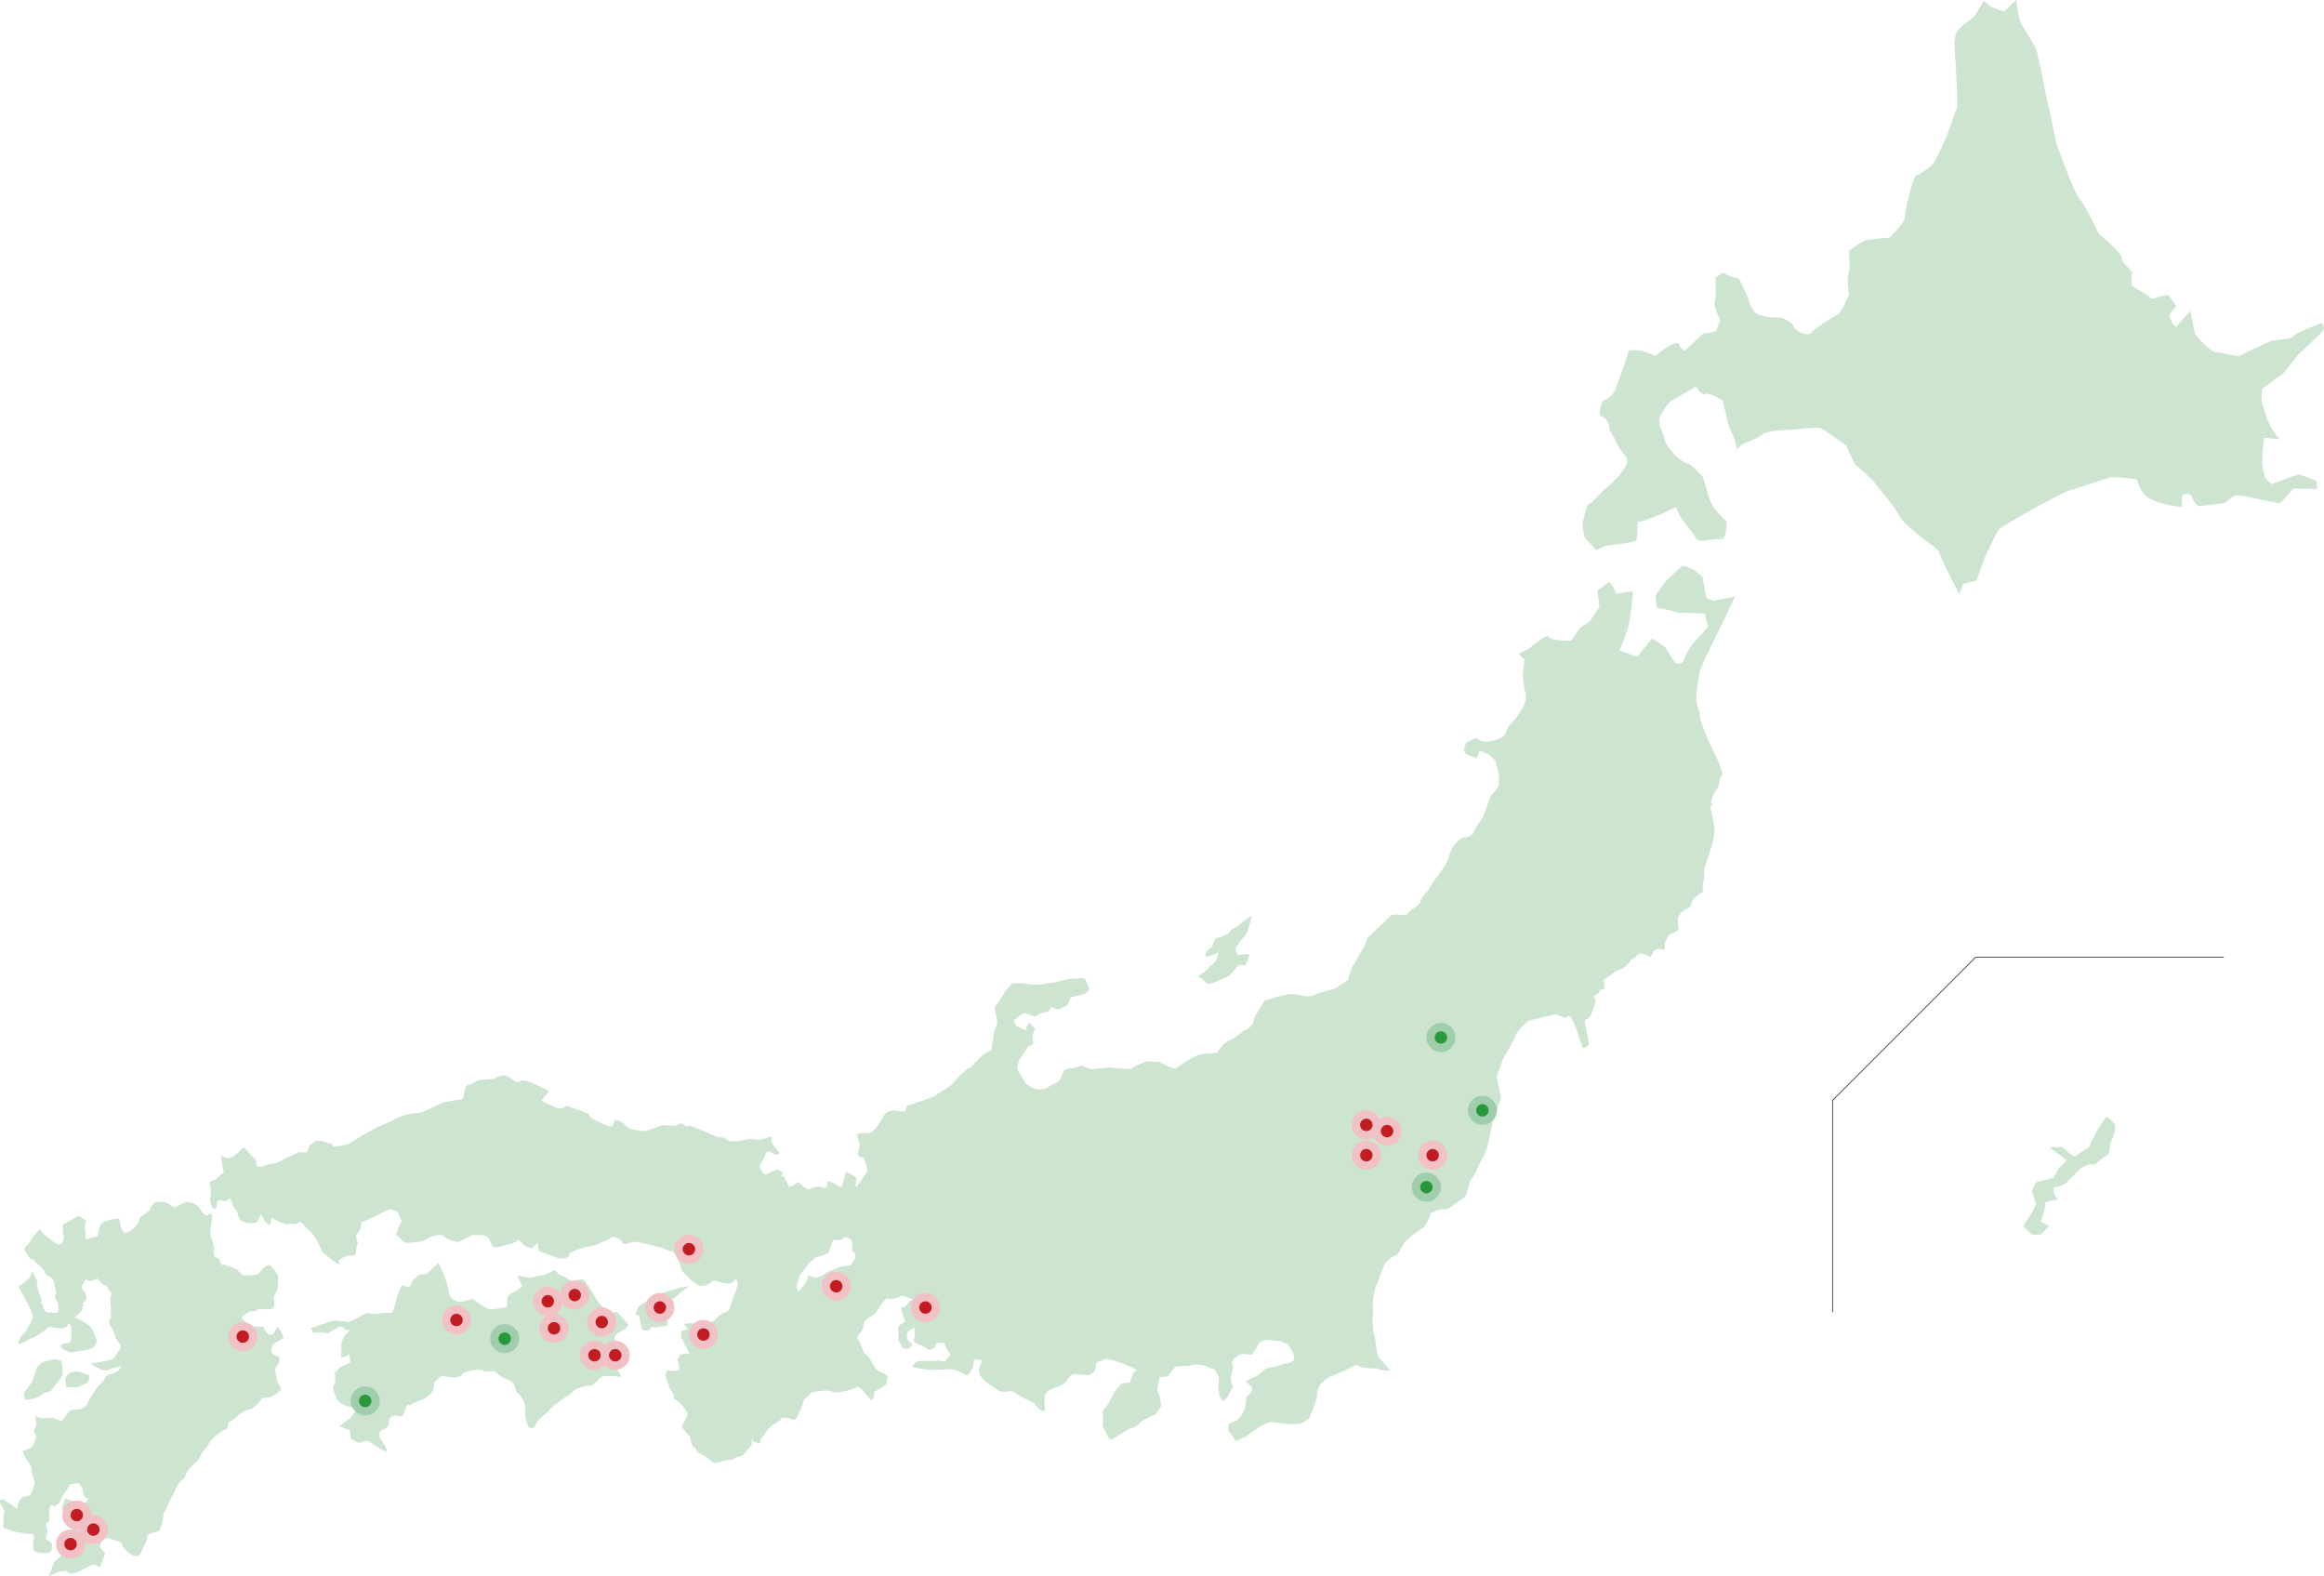 <?xml version="1.0" encoding="UTF-8"?> <svg xmlns="http://www.w3.org/2000/svg" xmlns:xlink="http://www.w3.org/1999/xlink" xmlns:svg="http://www.w3.org/2000/svg" xmlns:sodipodi="http://sodipodi.sourceforge.net/DTD/sodipodi-0.dtd" xmlns:inkscape="http://www.inkscape.org/namespaces/inkscape" id="_レイヤー_1" version="1.1" viewBox="0 0 1120 759.49"><defs><style> .st0, .st1 { fill: none; } .st2 { fill: #c11c20; } .st3 { fill: #cde4d0; fill-rule: evenodd; } .st4 { clip-path: url(#clippath-1); } .st1 { stroke: #080103; stroke-linecap: round; stroke-linejoin: round; stroke-width: .3px; } .st5 { fill: #a0cdab; } .st6 { fill: #28983b; } .st7 { clip-path: url(#clippath); } .st8 { fill: #f1c1c5; } </style><clipPath id="clippath"><rect class="st0" x="883" y="461" width="188.8" height="171.23"></rect></clipPath><clipPath id="clippath-1"><rect class="st0" x="975" y="538" width="44.39" height="56.9"></rect></clipPath></defs><g id="_グループ_996"><g id="_グループ_995"><path id="_パス_2803" class="st3" d="M1116.3,231.62l-8.49-3.09-13.29,4.78-2.78-2.93-1.54-6.34.16-5.72.77-7.41,7.41.78-3.86-5.26-2.16-4.63-2.62-8.65.16-5.72,10.51-7.72,7.11-8.96s10.18-9.63,11.74-11.12c1.56-1.49-.46-4.02-.46-4.02,0,0-13.7,5.18-13.9,6.48-.2,1.31-10.35,2.01-10.35,2.01l-16.23,7.57s-8.55-1.96-10.81-2.01c-2.27-.06-9.93-8.02-10.04-9.43s-2.01-10.35-2.01-10.35c0,0-5.28,5.45-6.49,7.26s-3.86-5.25-3.86-5.25l3.55-4.48-3.86-5.25s-4.53.49-6.33,1.54c-1.81,1.05-3.4-1.24-3.4-1.24l-7.88-4.79s-.53-4.21.16-5.72c.68-1.51-5-4.92-4.94-7.57s-11.12-11.74-11.12-11.74c0,0-6.86-14.52-9.26-16.84-2.41-2.32-10.36-24.13-11.26-27.19s-1.96-10.68-3.55-16.69c-1.59-6-4.92-26.04-6.63-29.35-1.72-3.32-6.2-9.86-7.1-12.2-.9-2.35-2.01-10.35-2.01-10.35l-5.87,5.56-6.8-2.47-2.78-2.94-4.79,7.88s-8.01,5.45-8.81,8.34c-.8,2.89-.85,4.98-.31,11.43.54,6.45,1.07,23.48,1.07,23.48l-5.56,15.29s-5.36,11.93-6.65,12.98c-1.29,1.05-5.51,4.35-7.57,4.94s-5.87,19.51-5.72,21.01-7.11,8.96-7.11,8.96c0,0-10.44.78-12.05,1.39s-7.57,4.94-7.57,4.94c0,0,.67,9.52-.31,11.43s.3,9.73.3,9.73c0,0-3.85,9.1-5.41,9.58s-11.42,6.9-12.82,8.8c-1.4,1.9-7.62-.35-8.5-3.09s-6.18-4.17-6.18-4.17c0,0-9.87.16-12.51-2.63-1.69-1.98-2.81-4.38-3.24-6.95l-4.32-9.27s-5.98-1.4-6.8-2.47-4.63,2.16-4.63,2.16c0,0,.5,9.21-.31,11.43s2.62,8.65,2.62,8.65c-.48,1.75-1.1,3.45-1.86,5.1-.73,1.2-6.33,1.54-6.33,1.54l-8.81,8.34c-1.31-.53-2.32-1.6-2.78-2.94-.9-2.35-6.33,1.54-6.33,1.54l-5.25,3.86c-2.2-.99-4.48-1.82-6.8-2.48-1.89-.33-3.81-.39-5.72-.15,0,0-5.72,17.45-7.42,20.39-1.24,1.87-3.1,3.24-5.26,3.86,0,0-2.77,6.61-.77,7.41,2.2.85,3.71,2.9,3.86,5.26.37,2.85.95,1.87,3.24,6.95,2.29,5.09,3.2,4.78,4.94,7.57s-1.27,5.85-3.09,8.49-8.81,8.34-8.81,8.34c0,0-4.39,5.35-5.87,5.56-1.48.21-2.3,6.88-3.09,8.5s.92,8.03.92,8.03l5.56,5.87,4.63-2.16s13.1-1.2,14.37-2.47.29-9.67,1.39-9.11,10.97-3.71,10.97-3.71l6.95-3.24,2.16,4.63s6.16,8.09,7.72,10.51c1.56,2.42,7.91-.18,11.43.31s3.09-8.5,3.09-8.5l-5.56-5.87c-1.47-2.12-2.56-4.47-3.24-6.95-.72-2.93-1.59-5.82-2.62-8.65,0,0-5.71-6.45-7.26-6.49s-5.21-3.01-6.18-4.17-4.27-4.38-4.94-7.57-2.35-5.17-2.62-8.65,5.41-9.58,5.41-9.58l12.21-7.1s2.88,4.51,4.48,3.55,8.49,3.09,8.49,3.09c0,0,.88,4.29,1.54,6.34s.6,4.47,2.62,8.65c1.27,2.75,2.15,5.66,2.62,8.65l2.93-2.78s7.14-2.29,9.27-4.32c2.13-2.04,10.95-2.27,14.37-2.47s12.29-1.36,13.75-.77,12.35,8.35,12.35,8.35l4.32,9.27s7.98,6.45,10.04,9.43c2.05,2.98,7.39,8.35,11.3,15.2,3.94,6.84,19.58,16.19,19.16,17.25-.45,1.07,9.84,20.71,9.84,20.71l1.85-5.1,6.33-1.54,4.35-11.9s5.24-11.49,6.65-12.97,29.69-17.46,33.68-18.53,17.27-5.72,19.62-6.33c2.36-.61,13.13.93,13.13.93,0,0,.24,2.97,3.24,6.95s14.56,6.05,16.99,6.19c2.43.14,1.31,1.22,1.24-3.4s4.64-2.16,4.64-2.16c0,0,1.93,5.51,3.86,5.25s12.05-1.39,12.05-1.39l5.26-3.86c3.07.19,6.12.66,9.11,1.39,4.61,1.18,12.51,2.63,12.51,2.63l6.49-7.26,11.43.31-.47-4.01h.01Z"></path><path id="_パス_2804" class="st3" d="M821.02,424.32c.8-1.3-.36-4.3.78-7.41s4.95-13.59,4.48-17.61c-.46-4.02-2.01-10.35-2.01-10.35,0,0,1.78-2.24.62-1.7-1.16.54,1.32-6.26,2.47-6.8,1.16-.54,1.11-5.7,2.47-6.8,1.36-1.1-4.79-13.29-4.79-13.29l-2.16-4.64s-3.81-9.14-3.71-10.97-1.02-3.95-1.54-6.33.71-11.48,1.55-14.83,9.12-19.77,9.12-19.77l7.88-16.37-10.35,2.01-3.4-1.24-2.01-10.35-4.48-3.55-5.1-1.86-8.81,8.34-4.17,6.19s.32,7.21,1.54,6.33c1.23-.88,9.17,2.24,10.81,2.01,1.64-.23,11.43.31,11.43.31l1.54,6.33-6.49,7.26c-2.11,2.28-3.74,4.96-4.79,7.88-1.24,4.15-4.63,2.16-4.63,2.16l-4.94-7.57-6.18-4.17-7.11,8.96-8.5-3.09s3.87-9.68,4.33-11.89c.46-2.22,1.39-9.11,1.39-9.11l.77-7.41-8.03.92s-2.76-6.33-3.86-5.25c-1.69,1.37-3.44,2.66-5.26,3.86l.92,8.03s-3.5,4.96-4.17,6.18-5.26,3.86-5.26,3.86l-4.17,6.18s-10.37.05-10.81-2.01-9.89,6.02-9.89,6.02l-4.63,2.16,2.78,2.94-.77,7.41.92,8.03.59-.56-.12,4.57-1.24,3.4c-1.26,2.14-2.65,4.21-4.17,6.18-1.67,1.95-3.43,3.24-4.17,6.18s-6.6,4.01-9.27,4.32c-2.67.32-5.1-1.85-5.1-1.85l-4.63,2.16-1.24,3.4,1.08,2.32,5.1,1.85s1.32-2.73,1.24-3.4,5.1,1.85,5.1,1.85l2.78,2.94,1.54,6.33s.36,4.3-.16,5.72c-.51,1.41-3.55,4.48-3.55,4.48l-3.71,10.2s-5.15,7.11-4.79,7.88-3.89,2.76-4.63,2.16-5.46,4.42-5.87,5.56l-1.85,5.1-.62,1.7s-3.68,5.72-4.17,6.18c-1.57,1.93-2.97,4-4.17,6.18-.41,1.14-4.11,4.27-4.17,6.18s-4.86,3.68-5.87,5.56-3.91.17-8.03.93l-5.87,5.56-5.87,5.56-1.85,5.1c-1.05.25-4.71,8.54-4.79,7.88s-2.21,4.33-2.47,6.8c-.06.65-3.61,2.57-5.26,3.86-2.23,1.75-7.39,1.79-10.97,3.7-3.58,1.91-7.52-.49-11.43-.31s-12.67,3.08-12.67,3.08c0,0-5.77,8.81-5.41,9.58.36.77-1.84,4.14-3.55,4.48-1.72.34-3.7,3.14-7.57,4.94-2.57,1.08-4.66,3.05-5.87,5.56-.91,1.6-5.82.13-10.35,2.01-4.53,1.87-8.24,5.02-9.89,6.02s-7.54-3.07-8.5-3.09l-5.72-.15s-6.25,2.21-6.95,3.24-9.82-.36-11.43-.31-8.03.92-8.03.92l-5.1-1.86c-2.04.79-4.16,1.31-6.33,1.54-2.47.06-2.52,2.01-3.55,4.48s-3.18,2.34-5.26,3.86c-1.8,1.39-4.1,1.95-6.33,1.54-2.22-.35-5.26-2.37-6.18-4.17s-3.61-5.14-3.24-6.95c.26-1.18.68-2.33,1.24-3.4l4.17-6.18,2.32-1.08-.46-4.02,1.24-3.4-2.78-2.94s-1.75,2.15-1.24,3.4-5.1-1.86-5.1-1.86l-1.08-2.32,2.94-2.78,2.32-1.08,5.1,1.86c1.26-1.22,2.89-1.98,4.63-2.16,2.52-.05,2.94-2.78,2.94-2.78,0,0,2.14,1.35,3.4,1.24,1.72-.28,3.32-1.03,4.64-2.16.63-1.04,1.05-2.2,1.24-3.4,0,0,4.19-1.15,6.33-1.54,1.38-.39,2.48-1.43,2.93-2.78,0,0-1.54-3.66-2.16-4.63s-3.23-.06-5.72-.16-8.06,1.9-10.35,2.01-4.45.98-8.03.92c-3.58-.05-3.22-.67-7.42-.78-3.34-.08-4.23.48-4.2.53.01.02.07,0,.18-.07.51-.35-3,3.33-3.55,4.48s-3.32,5.57-4.17,6.18,1.2,6.21.92,8.03c-.21,1.2-.63,2.35-1.24,3.4,0,0-1.46,7.82-1.39,9.11.07,1.29-2.35,1.05-5.26,3.86s-5.18,5.89-5.87,5.56-7.9,7.44-8.81,8.34-6.58,4.13-7.57,4.94-13.29,4.78-13.29,4.78l-1.24,3.4c.19-1.58-1.7-.62-1.7-.62,0,0-3.51-1.09-5.72-.16-1.29.53-2.34,1.52-2.93,2.78-1.12,2.23-2.53,4.3-4.17,6.18-2.02,1.94-3.62,1.49-6.33,1.54s-1.9,1.56-1.24,3.4.75,2.33-.16,5.72c-.91,3.38,2.61,1.99,2.78,2.94s2.05,5,1.54,6.33-2.11,2.83-4.17,6.18-1.37-.94-1.08-2.32-3.55-2.73-4.48-3.55c-.93-.82-1.48,5.43-2.47,6.8s-1.85-.58-5.1-1.86c-3.25-1.28-1.24,2.57-2.93,2.78s-1.86-1.5-5.72-.16c-.85.27-1.69.59-2.5.97l.18.11s-.53.09-.18-.11c-.82-.5-4.2-2.61-4.3-3.45-.12-.95-3.61,2.15-4.64,2.16-1.02.01-1.98-5.86-3.86-5.26-.11.04-.21.1-.31.18.24-.66.55-1.29.92-1.88,0,0-2.47-1.73-3.4-1.24s-3.48,1.57-4.63,2.16-1.86-1.33-2.78-2.94,1.39-3.71,2.47-6.8c1.08-3.09,3.44.71,5.72.16s-.78-2.55-2.16-4.64c-.81-1.18-.99-2.68-.46-4.02,0,0-4.44,1.25-6.33,1.54s-2.65-.85-5.72-.15c-2.62.69-5.33,1-8.03.92l-1.7-.62c-.03-.93-3.4-1.77-3.4-1.24s-14.93-6.71-15.29-5.57c-.36,1.14-2.46-1.43-3.4-1.24l-2.32,1.08s-4.61.25-5.72-.16-6.12,2.16-8.65,2.62-5.2-.36-7.42-.77c-2.21-.42-3.33-3.43-6.18-4.17-2.85-.75-1.65,2.04-2.93,2.78s-5.64-1.8-8.5-3.09c-2.86-1.29-2.78-2.94-2.78-2.94l-10.2-3.71s-.59-.23-2.32,1.08-10.2-3.71-10.2-3.71l3.55-4.48s-11.91-6.72-13.59-4.95c-1.68,1.77-4.62-1.51-6.8-2.48s-6.33,1.54-6.33,1.54c0,0-7.95.38-8.03.92s-3.35,1.86-4.63,2.16-1.63,6.7-2.47,6.8c-1.35.08-2.69.23-4.02.46-1.48.32-5.18.9-6.33,1.54-1.16.64-9.27,4.32-9.27,4.32l-4.02.46c-2.17.23-4.3.75-6.33,1.54-2.58,1.16-7.24,3.67-9.27,4.32s-11.87,6.38-14.52,8.18c-1.83,1.25-6.07,1.73-8.52,1.91-.03-1.21-1.33-2.29-1.21-1.6.14.82-4.34-2.35-7.41-.78s-3.05,3.14-3.56,4.48c-.5,1.34-4.02.46-4.02.46-1.48.85-3.03,1.58-4.63,2.16-1.67.47-4.61,2.73-6.95,3.24s-2.68.22-6.33,1.54-2.78-2.94-2.78-2.94c-1.95-1.86-3.81-3.82-5.56-5.87-.76-1.2-2.41,1.87-5.25,3.86s-4.63.41-5.72-.15.92,8.03.92,8.03c-.28-.28-3.52,3.64-5.25,3.86s-1.88.66-1.24,3.4c.35,1.9.3,3.84-.16,5.72-.07.94.91,4.85,2.16,4.64,1.25-.22.98-1.89,1.24-3.4s2.62-.37,4.02-.46c1.4-.09,1.36-1.47,2.32-1.08.96.39.48,2.7,2.16,4.64s.93,1.93,2.16,4.63,5.25,2.59,6.8,2.47c.88-.04,1.72-.43,2.32-1.08l1.24-3.4s2.71,5.24,3.86,5.25,1.24-3.4,1.24-3.4c0,0,6.64,3.74,8.5,3.09s2.93.57,4.02-.46,2.32-.29,3.4,1.24,4.44,3.4,6.64,8.19,2.16,4.63,2.16,4.63l4.48,3.55c.8.68,1.66,1.28,2.58,1.78.99.44,1.52.92.82-.54-.7-1.46,1.99-2.09,2.94-2.78.94-.69,2.02-.42,4.02-.46s.7-3.36,1.86-5.1-1.88-3.28.16-5.72c2.04-2.43,1.6-3.55,1.85-5.1,0,0,5.95-2.59,6.95-3.24s6.95-3.24,6.95-3.24l3.4,1.24,2.16,4.63s-3.47,6.26-2.47,6.8,2.94,3.28,4.48,3.55,8.51-.66,8.03-.93c-.05-.03-.1-.05-.15-.07.91-.04,1.78-.4,2.46-1.01,1.77-1.27,5.81-1.95,6.35-1.72.63.09,1.21.37,1.68.79,1.97,1.47,4.34,2.34,6.8,2.47,1.18-.13,3.57-1.82,4.64-2.16.8-.29,1.58-.65,2.32-1.08,0,0,4.84.01,5.72.16s1.99,1.09,2.78,2.94,1.1,3.05,2.78,2.93,4.97-1.5,6.34-1.54,4.63-2.16,4.63-2.16l2.78,2.93,3.4,1.24,2.93-2.78.46,4.02s4.43,1.53,8.5,3.09,6.55-.62,6.33-1.54,4.01-2.45,6.95-3.24c2.94-.8,4.16-.64,6.33-1.54,2.18-.9,4.77-2.06,6.95-3.24,2.18-1.19,5.1,1.86,5.1,1.86.71,2.66,3.35.27,5.72.15s12.51,2.63,12.51,2.63l6.8,2.47c1.42,2.14,2.51,4.49,3.24,6.95.69,3.12,3.24,4.16,3.86,5.25s3.52,2.61,4.48,3.55,5.2.2,6.33-1.54c1.13-1.74,4.44.48,7.42.77s3.13-.99,4.63-2.16l1.08,2.32s-1.29,3.34-1.86,5.1-1.55,4.05-2.47,6.8-2.1.54-5.26,3.86c-3.15,3.32-3.95,2.14-6.95,3.24-1.86.64-3.89.59-5.72-.16l-4.02.46c.59.94,1.29,1.81,2.07,2.59l-3.31.81s-.3,3.93.46,4.02.2.83,1.08,2.32c.88,1.49,2.98,5.05,2.16,4.64s-4.02.46-4.02.46c0,0-2.15,2.01-1.24,3.4s.46,4.02.46,4.02c-1.32.29-2.67.44-4.02.46-1.37-.1-1.65-1.18-2.32,1.08s1.82,5.68,1.54,6.34,2.78,3.57,2.16,4.63,2.78,2.94,2.78,2.94c0,0,3.31,3.69,3.86,5.25.55,1.57-2.82,5.67-2.47,6.8s3.83,4.07,3.86,5.25,1.11,4.73,2.16,4.64.16,1.83,2.78,2.93c2.62,1.11,5.48,3.86,6.18,4.17s1.2.55,4.02-.46c2.82-1.02,4.04-.16,6.34-1.54s3.1-.33,4.63-2.16,3.55-4.48,3.55-4.48l.08-3.1c.45.8.7,1.26.54,1.4-.32.29,3.4,1.24,3.4,1.24,0,0,.48-2.96,1.24-3.4s1.73-2.62,3.55-4.48c1.83-1.85,4.67-2.63,5.25-3.86s3.89-.64,5.72.16,3.24-3.82,3.55-4.48c.75-1.65,1.37-3.35,1.86-5.1-.05-.48,2.28-1.44,2.94-2.78s3.06-.96,6.33-1.54c3.27-.58,4.4,1.24,7.42.78,3.02-.46,7.89-1.49,8.65-2.62.76-1.13,3.5,2.37,4.48,3.55s2.63,2.73,2.78,2.94,1.61-2.16,1.24-3.4,3.69-2.43,5.26-3.86c1.56-1.43.26-2.31,1.24-3.4.98-1.09-3.26-3.09-4.48-3.55-1.22-.46-1.96-2.07-3.86-5.26s-2.64-1.96-3.86-5.25-1.46-3.92-2.16-4.64.3-2.78,1.24-3.4,1.67-4.05,1.86-5.1,5.26-3.86,5.26-3.86c1.28-2.14,2.67-4.2,4.17-6.18.83-.74,1.73-1.68,2.32-1.08s4.02-.46,4.02-.46l2.32-1.08,5.1,1.86c-1.13.75-2.13,1.69-2.93,2.78-.89,1.43-1.62.86-2.32,1.08s1.14,5.26,1.54,6.33-2.32,1.73-2.93,2.78.15,4.4-.16,5.72,1.95,4.15,2.16,4.63,2.55,1.14,4.02-.46c1.47-1.6-1.94-2.54-2.16-4.64-.12-1.26.34-2.51,1.24-3.4.82-.26,1.6-.62,2.32-1.08.5-.47.55,3.89-.16,5.72-.7,1.82,3.53,2.09,6.18,4.17,2.65,2.08,4.65-1.25,4.63-2.16s4.02-.46,4.02-.46c.42,1.67,1.15,3.24,2.16,4.63,1.58,2.06-.54,1.36-1.24,3.4s-3.24.03-4.02.46-8.34-.09-9.73.31c-1.4.4-2.94,2.78-2.94,2.78,3.01.62,6.05,1.09,9.11,1.39,2.46.07,7.64-.2,9.73-.3s6.8,2.47,6.8,2.47c1.33,2.12,4.71-4.16,4.17-6.18-.53-2.02,4.02-.46,4.02-.46-.28,1.18-.7,2.32-1.24,3.4-.82,1.57.46,4.02.46,4.02.84,1.06,1.77,2.04,2.78,2.93,1.28,1.04,4.08,2.68,6.18,4.17,2.09,1.49,5.76-.75,7.42.78s8.77,4.73,9.58,5.41,2.72,4.15,4.48,3.55c1.76-.59-.47-3.88.78-7.41,1.25-3.53,4.4-3.25,7.57-4.94s2.94-2.78,2.94-2.78l2.93-2.78,7.42.77s3.67-1.36,3.55-4.48,2.56-1.65,2.94-2.78,4.02-.46,4.02-.46c0,0,5.48,1.66,10.2,3.71,4.72,2.05,1.08,2.32,1.08,2.32l-1.86,5.1-4.02.46s-3.14,3.72-3.55,4.48-3.59,7.32-4.79,7.88c-1.2.56-.15,7.07-.78,7.41s2.67,5.68,3.24,6.95c.58,1.27,4.56-1.86,6.95-3.24s2.63-1.74,4.63-2.16,4.1-3.71,5.26-3.86,3.51-2.03,4.63-2.16c1.12-.13,3.55-4.48,3.55-4.48,0,0-.62-5.55-1.54-6.34-.93-.78.78-7.41.78-7.41l4.02-.46s2.33-3.56,3.55-4.48,5.84-.03,8.03-.92c2.19-.89,6.84.29,7.41.77,1.09.53,2.23.95,3.4,1.24,0,0,2.4,3.07,2.16,4.63-.16,1.9-.21,3.81-.16,5.72,0,0,.71,4.49,2.16,4.63s2.72-2.88,3.55-4.48,1.3-1.77,1.3-1.77c-.52-1.27-.9-2.59-1.15-3.95-.12-1.37,1.67-5.82.78-7.41-.9-1.6,2.51-3.82,3.55-4.48,1.05-.66,5.72.16,5.72.16l.93-1.31c1.62-1.78,2.45-4.72,3.24-4.86.81-.26,1.59-.63,2.32-1.08,0,0,3.2.19,5.36.42l1.64.12,3.82,1.47s3.5,4.49,3.24,6.95-4.34,2.27-6.95,3.24c-2.07.68-4.18,1.2-6.33,1.54-1.05.25-3.43,3.23-5.25,3.86s-3.97,2.08-4.64,2.16,2.78,2.94,2.78,2.94c.32,1.28-.17,2.63-1.24,3.4-1.86,1.58-1.26.83-1.85,5.1s-3.34,7.44-4.79,7.88c-1.24.36-2.42.92-3.47,1.66.08.94.05,1.88-.08,2.82l3.86,5.25,4.63-2.16s2.23-1.75,5.26-3.86c3.02-2.11,6.66-3.35,6.95-3.24s9.4,1.5,13.13.93,4.18-2.66,4.63-2.16,4.66-10.17,4.33-11.89c-.34-1.72,1.36-4.64,1.85-5.1s2.75-3.17,5.26-3.86c2.5-.69,11.59-5.4,11.59-5.4,0,0,2.5.9,3.4,1.24,1.25.47,5.72.16,7.41.77l1.7.62h4.15s-4.59-4.97-5.69-6.33-1.45-10.15-2.01-10.35-.92-8.03-.92-8.03c0,0,.7-4.56.16-5.72-.54-1.16.75-6.46.77-7.42s4.95-13.59,4.95-13.59c0,0,4.51-4.46,5.25-3.86s3.47-5.15,4.17-6.18c2.46-2.53,5.21-4.76,8.19-6.64,2.42-1.37,4.17-6.18,4.17-6.18l.24-.72s-.29-.94.38-.98c.75-.04,5.03-2.35,6.33-1.54,1.3.8,8.73-5.48,9.89-6.02s1.93-7.95,3.09-8.49,3.84-7.9,6.03-11.28,4.28-17.05,4.48-17.61,3.59-8.95,3.71-10.2-2.01-10.35-2.01-10.35l.62-1.7,2.47-6.8c.31-.85,6.39-10.51,6.03-11.28s5.44-7.01,6.49-7.26l6.33-1.54,6.33-1.54,5.1,1.86s1.59-2.63,3.4,1.24,4.78,13.29,4.78,13.29c0,0,3.06-.48,2.94-2.78s-2.31-9.5-2.01-10.35,1.82-.62,2.93-2.78c.98-2.21,1.8-4.48,2.47-6.8l-1.08-2.32s3.68-2.18,2.94-2.78,2.3-.13,2.32-1.08-.46-4.02-.46-4.02c0,0,5.54-3.76,5.25-3.86s4.53-1.87,4.64-2.16,2.23-1.75,2.93-2.78c.17-.3.24-.65.22-.99,1.1-.23,2.07-.87,2.72-1.79,1.01-1.88,3.93-1.13,5.72.15,1.78,1.28,2.17-2.42,2.94-2.78,1.19-.77,2.68-.94,4.02-.46,1.99.72.53-2.36,1.24-3.4.7-1.04.68-3.6,3.55-4.48,2.88-.88,3.02-2.11,2.94-2.78-.29-1.32-.45-2.66-.46-4.02.48-1.94,1.78-3.57,3.55-4.48,1.92-.9,3.19-1.73,2.94-2.78s1.8-3.19,3.55-4.48c.65-.56,1.39-1,2.18-1.33-.19-1.01-.35-4.42.29-5.47M411.63,607.09c-1.23,1.17-.79,2.87-2.94,2.78-2.19.09-4.35.61-6.33,1.54-.98.51-3.64,1.12-4.63,2.16s-4.64,2.16-4.64,2.16l-3.4-1.24-1.24,3.4-3.55,4.48-1.08-2.32,1.61-5.53,4.42-5.75,2.94-2.78s6.87-1.58,6.95-3.24.62-1.7.62-1.7c0,0,.39-2.67,1.24-3.4s3.37.25,4.02-.46c.68-.54,1.47-.91,2.32-1.08,0,0,2.79.59,2.78,2.94s-.42,3.37.46,4.02,1.7,2.85.46,4.02"></path><path id="_パス_2805" class="st3" d="M820.73,429.8c.05.25.1.36.14.25.07-.19.02-.27-.14-.25"></path><path id="_パス_2806" class="st3" d="M580.94,460.1c.23,2.01,1.7.62,1.7.62,0,0,4.17-1.33,4.56-2.04.04-.19.06-.26.08-.12,0,.03-.06.08-.08.12-.14.77-.52,3.64-1.78,4.98-1.57,1.68-2.03,1.19-2.94,2.78s-5.25,3.86-5.25,3.86c0,0,3.54,2.58,4.48,3.55.93.98,5.67-1.46,8.65-2.62,2.98-1.16,4.8-4.35,5.87-5.56s4.02-.46,4.02-.46c0,0,1.83-4.14,1.86-5.1s-5.92.4-5.72-.15-.79-2.21-1.08-2.32,1.63-3.58,4.17-6.18,3.71-10.2,3.71-10.2c0,0-4.45,2.56-5.26,3.86-.8,1.3-4.63,2.16-5.25,3.86s-6.95,3.24-6.95,3.24c0,0-1.8,3.19-1.24,3.4s-3.79,2.47-3.55,4.48"></path><path id="_パス_2807" class="st3" d="M319.66,622.85c-2.46.74-4.8,1.83-6.95,3.24-1.82,1.19-3.58,2.47-5.26,3.86l-1.24,3.4,1.7.62s1.02,4.76,1.54,6.34,4.22.52,4.02-.46,1.96.15,4.02-.46c1.3-.38,2.66-.53,4.02-.46,0,0,.78-2.66-.46-4.02-1.24-1.36-.93-2.73-.46-4.02l1.24-3.4s4.26-2.64,5.26-3.86,5.25-3.86,5.25-3.86l-4.02.46s-5.96,1.79-8.65,2.62"></path><path id="_パス_2808" class="st3" d="M212.3,595.32c.11-.08.1-.14.02-.17-.65-.02-.55.58-.02.17"></path><path id="_パス_2809" class="st3" d="M298.02,661.15c-.84-.23,0-4.47.16-5.72s.63-3.95.16-5.72-1.38-2.2-2.16-4.64,4.55-3.87,5.87-5.56c1.33-1.69.62-1.7.62-1.7l-5.56-5.87-2.32,1.08c-1.42-1.27-2.92-2.46-4.48-3.55-1.26-.73-3.49-4.31-3.86-5.25s-4.94-7.57-4.94-7.57c-1.35-.4-2.8-.23-4.02.46-2.06,1.17-3.69-1.44-6.8-2.47s-2.41-3.9-5.1-1.86c-2.69,2.04-7.53,1.92-8.65,2.62-1.12.71-7.41-.77-7.41-.77,0,0,1.46,4.45,2.16,4.63s-2.52,2.81-5.25,3.86-1.85,5.1-1.85,5.1l-.62,1.7s-6.47,1.07-8.03.92c-1.56-.14-7.12-4.11-7.88-4.79s-4.82,1.94-8.03.92c-2.31-.7-3.88-2.84-3.86-5.25.18-1.07-2.73-9-3.7-10.97-.4-.75-.76-1.53-1.08-2.32l-5.87,5.56s-3.86-.08-4.02.46c-.16.54-3.07,2.3-3.55,4.48s-2.75.67-4.02.46-3.66,9.75-4.33,11.89-4.1.9-6.33,1.54c-1.88.5-3.87.44-5.72-.16-1.41-.42-5.29,2.73-4.64,2.16s-4.63,2.16-4.63,2.16l-7.42-.78-10.97,3.7,1.08,2.32s5.13-.66,5.72.16,4.31-1.74,6.26-2.92,3.4,1.24,3.4,1.24l2.39.3-2.94,2.78-1.24,3.4c.06,1.91,0,3.82-.16,5.72-.27,2.71,4.02-.46,4.02-.46l.46,4.02-4.63,2.16-2.94,2.78s.74,5.04-.16,5.72c-.52.39-.77,1.06-.62,1.7,0,0,.99,5.11,3.24,6.95s6.8,2.48,6.8,2.48l1.7.62-3.55,4.48-5.25,3.86,5.1,1.86.46,4.02s3.85,2.9,5.1,1.86c1.25-1.04,4.02-.46,4.02-.46-.77-.05,6.08,4.54,7.88,4.79s-2.41-5.59-3.24-6.95,1.24-3.4,1.24-3.4c.83-.23,1.61-.6,2.32-1.08.84-.67,1.07-1.55,1.24-3.4s1.92-2.88,4.63-2.16c2.72.72,2.54-2.1,3.56-4.48s.89.15,2.32-1.08c1.43-1.23,4.29-1.44,6.95-3.24s3.78-2.82,4.17-6.18c.08-.57.13-1.15.14-1.74.03.14.15.31.48.04.9-.71,2.94-2.78,2.94-2.78,0,0,6.44,1.38,7.41.77s2.2-.07,2.32-1.08,1.91-1.54,4.63-2.16c2.73-.62,5.68-.34,5.72.16s5.72.16,5.72.16c1.68,1.88,3.8,3.32,6.18,4.17,3.45,1,3.48,4.07,3.86,5.25s2.26,1.61,3.86,5.26c1.6,3.64-.05,3.14.92,8.03s2.16,4.64,2.16,4.64c0,0,2.17.07,2.32-1.08s2.26-3.45,3.55-4.48,4.28-4.25,5.87-5.56l5.25-3.86c.71.64,4.05-3.66,5.26-3.86s4.28-1.83,6.33-1.54,3-2.12,5.25-3.86,9.73-.31,9.73-.31c0,0-.24-2.09-1.08-2.32"></path><path id="_パス_2810" class="st3" d="M134.26,666.97c-.88-1.03-1.06-3.7-1.54-6.33s1.36-1.79,1.85-5.1-1.02-1.28-2.78-2.94-1.29-2.01-.46-4.02,5.08-3.17,5.25-3.86-1.05-2.92-2.16-4.64c-1.11-1.71-1.94,2.06-2.94,2.78-.99.72-2.82-.28-3.4-1.24-.42-.74-.78-1.52-1.08-2.32l-5.72-.16c-1.58-1.07-3.08-2.25-4.48-3.55-1.12-1.26,3.88-4.32,5.25-3.86s2.32-1.08,2.32-1.08c1.9.23,3.81.28,5.72.15,3.08-.21,2.03-3.78,1.85-5.1s1.62-3.65,1.85-5.1c.16-1.9.21-3.81.16-5.72,0-1.09-2.8-4.31-3.86-5.25s-4.65,2.52-5.25,3.86c-.6,1.34-8.03.92-8.03.92l-2.78-2.94-6.8-2.47-.62,1.7s.28-3.84-2.16-4.64-.7-3.64-1.54-6.33c-.84-2.7-1.67-4.45-1.54-6.33s1.08-6.46.78-7.42-.49-1.89-1.7-.62-3.68-1.95-4.48-3.55-5.48-3.25-6.8-2.47c-1.49.83-3.04,1.55-4.63,2.16-1.88.76-2.32-2.29-6.8-2.47s-3.6,1.27-4.64,2.16c-1.04.89-.62,1.7-.62,1.7l-5.25,3.86c.06,1.25-.39,2.48-1.24,3.4-1.39,1.32-2.87,3.34-5.26,3.86s-3.24-6.95-3.24-6.95c0,0-7.28.64-8.65,2.62-.78.97-1.21,2.16-1.24,3.4-.12.91-.35,1.8-.7,2.64-1.55.27-3.07.68-4.55,1.21-1.88.82-.94-1.11-1.08-2.32-.14-1.2-.89-5.02.16-5.72s-2.92-2.18-2.78-2.94-3.75,1.64-6.95,3.24-.41,3.29-1.24,3.4,1.06,3.27-.16,5.72-2.9.81-4.02.46l-4.48-3.55-2.78-2.93s-3.28,3.69-3.56,4.48c-1.01,1.62-2.2,3.12-3.55,4.48-.65.57,1.41,3.36,2.16,4.63s1.7.62,1.7.62c.79,1.1,1.73,2.08,2.78,2.94,1.05.85,1.99,1.84,2.78,2.94,0,0,.22,1.83,2.78,2.94,2.56,1.11,2.16,4.63,2.16,4.63,0,0,1.56,3.13.46,4.02s1.33,2.48,1.54,6.33c.22,3.85-3.3,1.61-4.63,2.16s-2.98-1.76-2.78-2.94-2.08-1.7-1.08-2.32-.58-2.52-1.54-6.33c-.96-3.81.17-3.06-.46-4.02s-2.16-4.64-2.16-4.64l-1.24,3.4s-4.28,3.93-5.25,3.86,2.47,5,3.24,6.95c.77,1.95,2.54,4.01,3.24,6.95.7,2.95-1.67,4.74-2.47,6.8-.81,2.06-3.13,2.73-4.17,6.18s5.56-1.8,6.33-1.54,6.83-4.07,7.57-4.94,2.23-.25,5.72.15,3.62-1.84,4.64-2.16,1.08,2.32,1.08,2.32c.13,1.91.08,3.82-.16,5.72-.4,2.11-2.71.42-4.63,2.16-1.92,1.74,4.48,3.55,4.48,3.55,0,0,8.32-.98,10.35-2.01s2.78-4.16,1.85-5.1-.39-2.47-2.16-4.63c-1.77-2.16-6.64-4.92-7.88-4.79s3.84-3.21,3.57-4.48c-.22-.64.04-1.35.62-1.7,0,0-.33-.38-.76-.86,1.12-.36,1.91-1.36,1.99-2.53.18-2.5-1.32-3.4-2.16-4.63s.58-1.06,1.24-3.4,1.46.55,4.02-.46c2.22-.88,2.33-1.05,2.32-1.07.79,1.1,1.72,2.08,2.77,2.93.59.37,1.21.68,1.85.94l.93,2s1.93,1.46,1.08,2.32-.16,5.72-.16,5.72c0,0,.05,3.61-.02,5.16-.61.58-.89,1.42-.76,2.26.37,1.94,1.17,1.92,2.16,4.63s.92,3.12,2.16,4.64,1.86,2.56.46,4.02c-1.4,1.45-1.81,3.81-3.56,4.48s-10.35,2.01-10.35,2.01c0,0,5.98,4.08,8.49,3.09s7.01-2.51,6.33-1.54c-.69,1.19-1.71,2.15-2.94,2.78-1.63.82-4.09.78-4.64,2.16-.54,1.38-2.43,3.23-3.56,4.48-1.13,1.24-4.17,6.18-4.17,6.18,0,0-.85,3.39-3.56,4.48-2.71,1.09-5.12-.27-6.33,1.54s-3.56,4.48-3.56,4.48l-3.4-1.24c-1.01-.5-3.88-.18-5.72-.16-1.23-.05-2.42-.49-3.4-1.24l.46,4.02-1.24,3.4s.69,1.39,1.08,2.32-1.07,3.94-1.86,5.1-4.63,2.16-4.63,2.16c0,0,1.11,3.52,2.16,4.63s2.63,3.88,2.16,4.63,1.81,5.59,1.54,6.34c-.45,1.76-1.07,3.46-1.85,5.1-1.04,1.85-2.72.43-4.63,2.16-1.92,1.73-1.86,5.1-1.86,5.1l-6.18-4.17c-2.2-1.51-2.31,1.07-2.31,1.07,0,0,2.88,4.93,2.16,4.63s-.14,7.61-.77,7.41c.49.17,5.09,1.86,5.09,1.86,0,0,7.54,1.66,9.12,1.39s.46,4.02.46,4.02c0,0-.17,3.15.46,4.02.63.86,5.83,1.49,7.41.78s.79-2.81,1.24-3.4-1.56-2.37-2.78-2.93,1.43-3.02.16-5.72c-1.27-2.7,1.3-2.41,1.24-3.4s.07-3.03.16-5.72,2.32-1.08,2.32-1.08c0,0,2.85-1.65,2.94-2.78s4.79-7.88,4.79-7.88l4.02-.46s2.18,2.16,2.16,4.63,2.78,2.94,2.78,2.94l-2.94,2.78s-1.3,1.88-2.32,1.08c-.65-.6-1.03-1.43-1.08-2.32l-3.4-1.24-1.7-.62-1.85,5.1,6.8,2.48c-.87,1.6-1.49,3.32-1.85,5.1-.14,1.36.02,2.73.46,4.02l-2.47,6.8s-3.08,3.75-3.55,4.48c-.94,1.02-1.95,1.97-3.02,2.84.03-.02.05-.04.08-.07l-2.47,6.8,4.63-2.16,4.02-.46s.67,1.98,3.4,1.24c2.73-.74,4.1-1.89,6.95-3.24s2.43-1.12,4.02-.46c.54.27,1.11.48,1.7.62,0,0,2.18-6.21,2.45-6.78-.25.55-2.75-2.95-2.75-2.95,0,0,1.01-2.52,1.24-3.4s2.97-.88,4.02-.46,4.56,1.26,5.1,1.86l1.08,2.32s3.4,4.4,6.18,4.17c2.78-.23,2.19-2.36,3.56-4.48,1.37-2.12,1.96-4,1.86-5.1s2.24-1.78,4.63-2.16c2.39-.38,3.09-8.5,3.09-8.5,0,0,5.97-12.55,7.26-14.67,1.29-2.13,3.05-1.78,3.56-4.48s5.39-5.41,7.1-8.96c1.71-3.55,3.16-3.82,4.17-6.18,1.01-2.36,6.94-6.44,8.19-6.64s.61-3.88,1.24-3.4,4.33-3.06,5.25-3.86,3.51-2.36,4.63-2.16c1.12.2,6.39-4.77,5.87-5.56,1.35-.08,2.69-.23,4.02-.46,1.29-.22,5.31-2.86,5.26-3.86,0-.89-.4-1.74-1.08-2.32"></path><path id="_パス_2811" class="st3" d="M37.56,668.33c1.05-.35,4.63-2.16,4.63-2.16l1.24-3.4-5.1-1.86c-1.36-.14-2.73.02-4.01.46-1.33.47-2.39,1.48-2.94,2.78l.46,4.02s4.66.5,5.72.16"></path><path id="_パス_2812" class="st3" d="M23.19,670.8c.88.34,2.94-2.78,2.94-2.78,0,0,2.53-2.93,3.55-4.48s.33-4.17.16-5.72c-.17-1.54-.15-2.6-1.08-2.32-.64.11-1.28-.13-1.7-.62-2.16.3-4.28.81-6.33,1.54-1.87.78-3.22,2.48-3.55,4.48l-1.85,5.1s-2.66,3.86-3.56,4.48.46,4.02.46,4.02c0,0,4.34-.29,6.34-1.54s3.76-2.5,4.63-2.16"></path></g></g><g id="_グループ_998"><g class="st7"><g id="g2"><g id="_グループ_997"><path id="_パス_2813" class="st1" d="M1071.65,461.15h-119.5l-69,69v101.93"></path></g></g></g></g><g id="_グループ_1000"><g class="st4"><g id="g3"><g id="_グループ_999"><path id="_パス_2814" class="st3" d="M1015.04,538l-4.21,6.32-4.22,8.43s-5.17,3.24-6.32,4.22-6.32-4.22-6.32-4.22h-6.32l8.43,6.32-4.22,4.22-2.11,4.21-8.43,2.11-2.11,4.22,2.11,6.32-2.11,4.21-4.22,6.32,4.22,4.22h4.21l4.22-4.22-4.22-2.11s2.78-7.04,2.11-8.43c-.68-1.39,6.32-2.11,6.32-2.11,0,0-2.36-2.28-2.11-4.22.25-1.94-1.07-1.35,2.11-2.11s4.22-2.11,4.22-2.11l6.32-6.32c1.35-1.37,5.23-2.76,6.32-2.11s4.28-3.54,6.32-4.22c2.05-.68,1.64-5.08,2.11-6.32s2.85-6.17,2.11-8.43-4.21-4.22-4.21-4.22"></path></g></g></g></g><g id="_グループ_1009"><circle id="_楕円形_116" class="st8" cx="267" cy="640" r="7"></circle><circle id="_楕円形_117" class="st2" cx="267" cy="640" r="3"></circle></g><g id="_グループ_1009-2"><circle id="_楕円形_116-2" class="st8" cx="277" cy="624" r="7"></circle><circle id="_楕円形_117-2" class="st2" cx="277" cy="624" r="3"></circle></g><g id="_グループ_1026"><circle id="_楕円形_116-16" class="st5" cx="176" cy="675" r="7"></circle><circle id="_楕円形_117-16" class="st6" cx="176" cy="675" r="3"></circle></g><g id="_グループ_1017"><circle id="_楕円形_116-17" class="st5" cx="694.42" cy="499.88" r="7"></circle><circle id="_楕円形_117-17" class="st6" cx="694.42" cy="499.88" r="3"></circle></g><g id="_グループ_1312"><circle id="_楕円形_116-18" class="st5" cx="714.42" cy="535" r="7"></circle><circle id="_楕円形_117-18" class="st6" cx="714.42" cy="535" r="3"></circle></g><g id="_グループ_1313"><circle id="_楕円形_116-19" class="st5" cx="687.42" cy="572.01" r="7"></circle><circle id="_楕円形_117-19" class="st6" cx="687.42" cy="572.01" r="3"></circle></g><g id="_グループ_1012"><circle id="_楕円形_116-20" class="st8" cx="446" cy="630" r="7"></circle><circle id="_楕円形_117-20" class="st2" cx="446" cy="630" r="3"></circle></g><g id="_グループ_1314"><circle id="_楕円形_116-21" class="st8" cx="658.47" cy="556.61" r="7"></circle><circle id="_楕円形_117-21" class="st2" cx="658.47" cy="556.61" r="3"></circle></g><g id="_グループ_1314-2"><circle id="_楕円形_116-21-2" class="st8" cx="690.42" cy="556.61" r="7"></circle><circle id="_楕円形_117-21-2" class="st2" cx="690.42" cy="556.61" r="3"></circle></g><g id="_グループ_1314-3"><circle id="_楕円形_116-21-3" class="st8" cx="658.47" cy="542" r="7"></circle><circle id="_楕円形_117-21-3" class="st2" cx="658.47" cy="542" r="3"></circle></g><g id="_グループ_1314-4"><circle id="_楕円形_116-21-4" class="st8" cx="668.47" cy="545" r="7"></circle><circle id="_楕円形_117-21-4" class="st2" cx="668.47" cy="545" r="3"></circle></g><g id="_グループ_1008"><circle id="_楕円形_116-22" class="st8" cx="286.5" cy="653" r="7"></circle><circle id="_楕円形_117-22" class="st2" cx="286.5" cy="653" r="3"></circle></g><g id="_グループ_1008-2"><circle id="_楕円形_116-22-2" class="st8" cx="220" cy="636" r="7"></circle><circle id="_楕円形_117-22-2" class="st2" cx="220" cy="636" r="3"></circle></g><g id="_グループ_1316"><circle id="_楕円形_116-23" class="st8" cx="264" cy="627" r="7"></circle><circle id="_楕円形_117-23" class="st2" cx="264" cy="627" r="3"></circle></g><g id="_グループ_1003"><circle id="_楕円形_116-24" class="st8" cx="45" cy="737" r="7"></circle><circle id="_楕円形_117-24" class="st2" cx="45" cy="737" r="3"></circle></g><g id="_グループ_1003-2"><circle id="_楕円形_116-24-2" class="st8" cx="34" cy="744" r="7"></circle><circle id="_楕円形_117-24-2" class="st2" cx="34" cy="744" r="3"></circle></g><g id="_グループ_1003-3"><circle id="_楕円形_116-24-3" class="st8" cx="37" cy="730" r="7"></circle><circle id="_楕円形_117-24-3" class="st2" cx="37" cy="730" r="3"></circle></g><g id="_グループ_1006"><circle id="_楕円形_116-25" class="st8" cx="117" cy="644" r="7"></circle><circle id="_楕円形_117-25" class="st2" cx="117" cy="644" r="3"></circle></g><g id="_グループ_1001"><circle id="_楕円形_116-26" class="st8" cx="290" cy="637" r="7"></circle><circle id="_楕円形_117-26" class="st2" cx="290" cy="637" r="3"></circle></g><g id="_グループ_1001-2"><circle id="_楕円形_116-26-2" class="st8" cx="296.5" cy="653" r="7"></circle><circle id="_楕円形_117-26-2" class="st2" cx="296.5" cy="653" r="3"></circle></g><g id="_グループ_1323"><circle id="_楕円形_116-27" class="st8" cx="318" cy="630" r="7"></circle><circle id="_楕円形_117-27" class="st2" cx="318" cy="630" r="3"></circle></g><g id="_グループ_1323-2"><circle id="_楕円形_116-27-2" class="st8" cx="339" cy="643" r="7"></circle><circle id="_楕円形_117-27-2" class="st2" cx="339" cy="643" r="3"></circle></g><g id="_グループ_1012-2"><circle id="_楕円形_116-20-2" class="st8" cx="403" cy="619.76" r="7"></circle><circle id="_楕円形_117-20-2" class="st2" cx="403" cy="619.76" r="3"></circle></g><g id="_グループ_1012-3"><circle id="_楕円形_116-20-3" class="st8" cx="332" cy="601.9" r="7"></circle><circle id="_楕円形_117-20-3" class="st2" cx="332" cy="601.9" r="3"></circle></g><g id="_グループ_10261" data-name="_グループ_1026"><circle id="_楕円形_116-161" data-name="_楕円形_116-16" class="st5" cx="243.24" cy="645" r="7"></circle><circle id="_楕円形_117-161" data-name="_楕円形_117-16" class="st6" cx="243.24" cy="645" r="3"></circle></g></svg> 